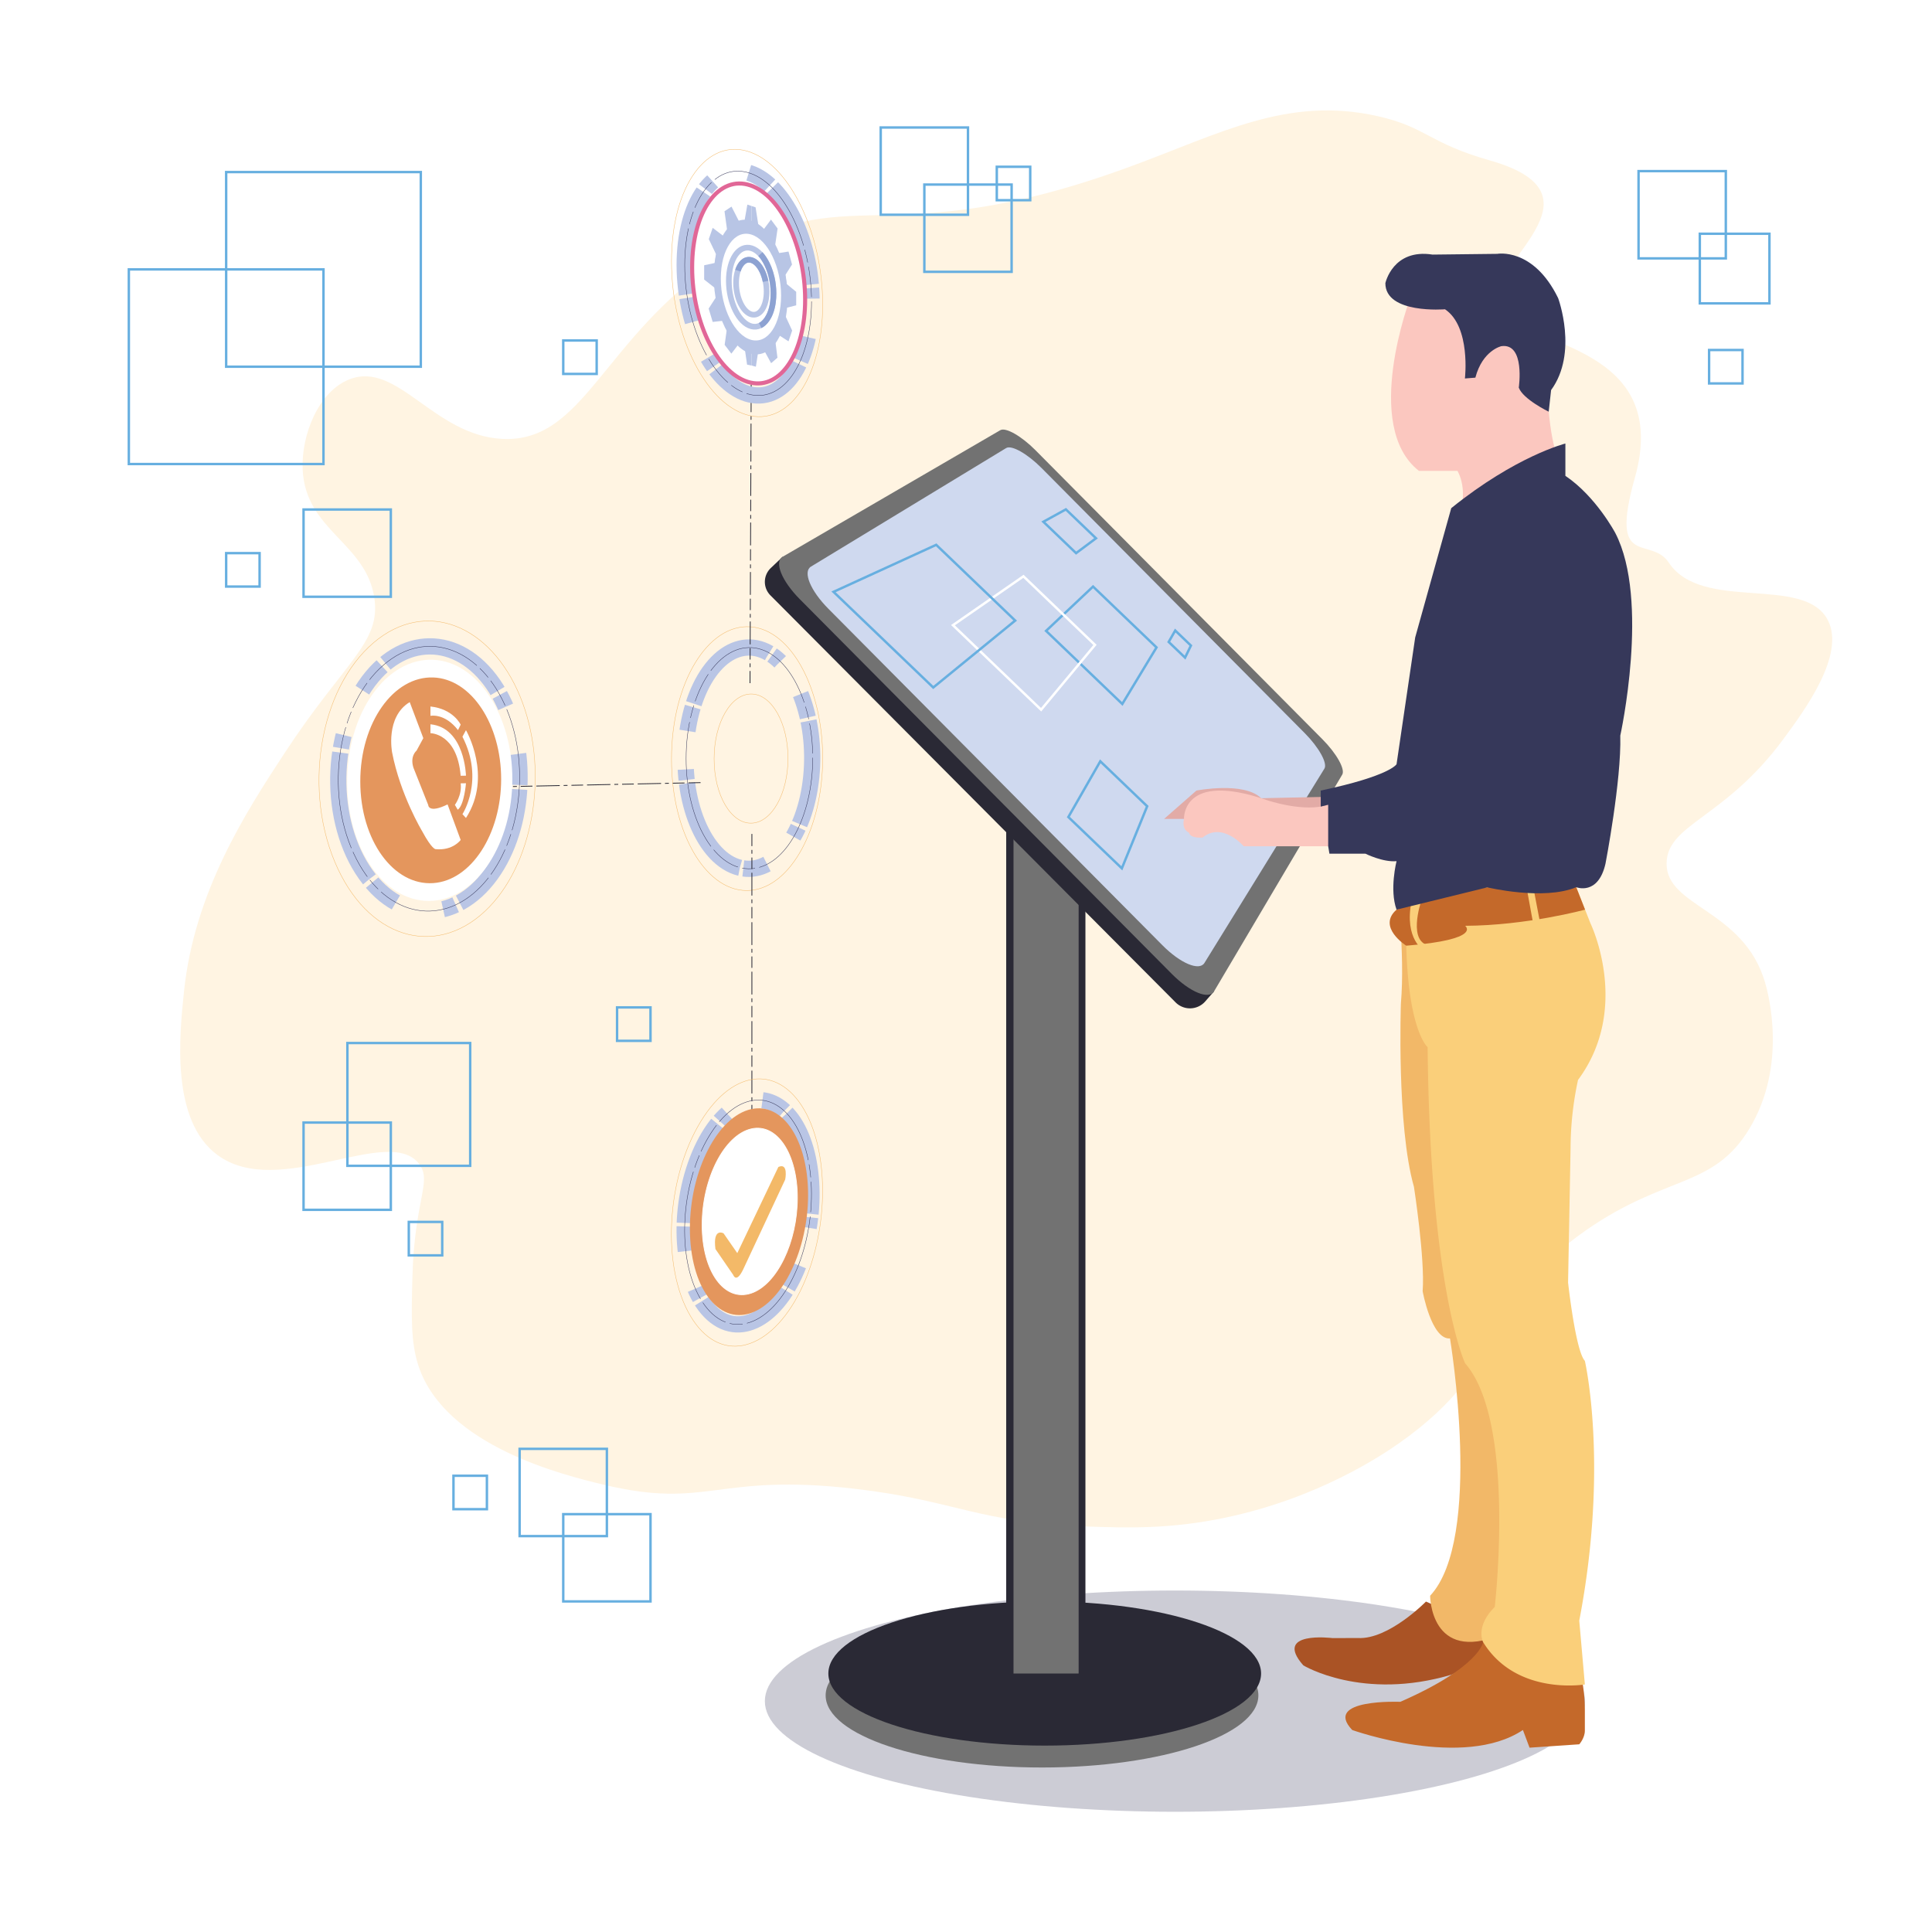 <svg id="Layer_1" data-name="Layer 1" xmlns="http://www.w3.org/2000/svg" viewBox="0 0 2381.102 2381.102"><defs><style>.cls-1,.cls-21,.cls-27{fill:#fff;}.cls-2{fill:#fff4e2;}.cls-3{fill:#35375a;opacity:0.25;}.cls-4{fill:#2a2935;}.cls-5{fill:#727272;}.cls-6{fill:#cfd9ef;}.cls-10,.cls-11,.cls-12,.cls-13,.cls-14,.cls-15,.cls-16,.cls-17,.cls-18,.cls-19,.cls-20,.cls-22,.cls-23,.cls-25,.cls-26,.cls-30,.cls-31,.cls-7,.cls-8,.cls-9{fill:none;}.cls-7{stroke:#67afe0;}.cls-10,.cls-11,.cls-12,.cls-13,.cls-14,.cls-15,.cls-16,.cls-17,.cls-18,.cls-19,.cls-20,.cls-21,.cls-22,.cls-23,.cls-25,.cls-26,.cls-27,.cls-30,.cls-31,.cls-7,.cls-8,.cls-9{stroke-miterlimit:10;}.cls-7,.cls-8{stroke-width:3px;}.cls-27,.cls-8{stroke:#fff;}.cls-19,.cls-22,.cls-25,.cls-9{stroke:#b9c5e5;stroke-width:20px;}.cls-9{stroke-dasharray:129.474 4.316 12.947 47.474 30.211 4.316;}.cls-10,.cls-20,.cls-23,.cls-26{stroke:#35375a;}.cls-10,.cls-11,.cls-20,.cls-23,.cls-26{stroke-width:0.5px;}.cls-10{stroke-dasharray:159.524 5.317 15.952 5.317 37.222 5.317;}.cls-11{stroke:#f3b968;}.cls-12,.cls-13,.cls-14,.cls-15,.cls-16,.cls-17,.cls-18{stroke:#292935;}.cls-13{stroke-dasharray:4.691 4.691 14.074 4.691;}.cls-14{stroke-dasharray:28.148 4.691 4.691 4.691 14.074 4.691;}.cls-15{stroke-dasharray:4.806 4.806 14.417 4.806;}.cls-16{stroke-dasharray:28.833 4.806 4.806 4.806 14.417 4.806;}.cls-17{stroke-dasharray:4.69 4.69 14.07 4.69;}.cls-18{stroke-dasharray:28.14 4.69 4.69 4.69 14.07 4.69;}.cls-19{stroke-dasharray:130.566 4.352 13.057 47.874 30.465 4.352;}.cls-20{stroke-dasharray:160.943 5.365 16.094 5.365 37.553 5.365;}.cls-21{stroke:#e16797;stroke-width:5px;}.cls-22{stroke-dasharray:164.345 5.478 16.434 60.26 38.347 5.478;}.cls-23{stroke-dasharray:151.936 5.065 15.194 5.065 35.452 5.065;}.cls-24{fill:#e4965d;}.cls-25{stroke-dasharray:130.564 4.352 13.056 47.874 30.465 4.352;}.cls-26{stroke-dasharray:160.94 5.365 16.094 5.365 37.553 5.365;}.cls-28{fill:#f3b968;}.cls-29{fill:#b8c5e5;}.cls-30{stroke:#b8c5e5;}.cls-30,.cls-31{stroke-width:7px;}.cls-31{stroke:#8da2d2;}.cls-32{fill:#fbc7bf;}.cls-33{fill:#36385a;}.cls-34{fill:#e2aba6;}.cls-35{fill:#aa5325;}.cls-36{fill:#c4692a;}.cls-37{fill:#f2b868;}.cls-38{fill:#facf7a;}</style></defs><rect class="cls-1" width="2381.102" height="2381.102"/><path class="cls-2" d="M619.705,541.906c-84.073-4.449-128.757-96.141-187.692-73.559-38.092,14.596-60.049,68.467-57.964,111.701,3.617,75.001,78.229,89.862,88.326,158.016,8.175,55.181-36.015,77.308-110.407,190.709C302.876,1003.608,240.474,1100.83,227.761,1223.01c-5.639,54.189-16.549,159.044,41.403,201.607,75.847,55.706,210.92-38.424,248.416,10.898,16.258,21.386-5.754,43.534-8.28,138.945-1.287,48.604-2.144,80.979,7.455,109.95,32.903,99.303,180.819,134.97,227.16,146.144,130.826,31.546,138.57-14.847,311.9,5.449,123.56,14.468,149.364,41.526,284.298,46.315,50.548,1.794,103.443,3.332,171.131-10.898,115.062-24.189,193.585-77.272,215.294-92.63,138.664-98.104,98.969-170.864,229.094-261.544,98.773-68.832,157.056-51.586,201.493-125.323,47.342-78.557,22.932-167.397,19.321-179.811-26.354-90.599-122.089-92.997-121.448-147.118.576-48.541,71.465-55.015,143.529-152.567,26.661-36.091,77.18-104.477,55.204-147.118-29.09-56.445-155.036-9.236-195.973-70.835-22.66-34.097-73.989,9.36-41.824-104.806,45.38-161.071-129.876-163.209-164.824-202.218-43.559-48.62,148.327-142.681-14.166-188.819-75.285-21.377-77.823-40.943-138.009-54.488-111.47-25.088-193.948,21.508-306.379,62.662-302.111,110.583-349.183,9.359-505.112,114.425C743.074,418.506,721.1,547.272,619.705,541.906Z" transform="translate(-1 -1)"/><ellipse class="cls-3" cx="1448.085" cy="2096.581" rx="505.436" ry="136.34"/><rect class="cls-4" x="1257.478" y="894.016" width="80.257" height="1194.906"/><rect class="cls-4" x="1240.102" y="877.766" width="80.257" height="1194.906"/><ellipse class="cls-5" cx="1284.231" cy="2089.511" rx="266.658" ry="88.851"/><ellipse class="cls-4" cx="1287.566" cy="2062.525" rx="266.658" ry="88.851"/><rect class="cls-5" x="1249.104" y="867.619" width="80.257" height="1194.906"/><path class="cls-4" d="M965.615,687.159,1497.308,1222.749l-10.902,12.453a25.024,25.024,0,0,1-36.564,1.171L950.507,734.751a23.549,23.549,0,0,1,.47-33.686Z" transform="translate(-1 -1)"/><path class="cls-5" d="M1655.238,955.69,1497.308,1222.749c-6.313,10.676-29.715,1.121-52.173-21.502L986.735,739.488c-22.458-22.623-31.842-46.093-21.12-52.328L1233.82,531.184c6.637-3.86,26.003,7.201,43.334,24.659L1630.897,912.177C1648.228,929.635,1659.146,949.082,1655.238,955.69Z" transform="translate(-1 -1)"/><path class="cls-6" d="M1633.274,948.298l-147.854,239.493c-6.339,10.269-29.555.586-51.758-21.78l-411.775-414.793c-22.203-22.366-31.716-45.652-21.402-51.916l240.567-146.101c6.649-4.038,26.151,7.006,43.637,24.62l324.285,326.661C1626.459,922.097,1637.36,941.679,1633.274,948.298Z" transform="translate(-1 -1)"/><polygon class="cls-7" points="1425.35 797.93 1383.18 867.619 1289.233 777.533 1347.121 722.915 1425.35 797.93"/><polygon class="cls-8" points="1349.512 794.819 1283.12 874.692 1174.47 770.507 1261.347 710.277 1349.512 794.819"/><polygon class="cls-7" points="1251.174 764.82 1150.201 847.307 1027.268 729.425 1153.832 671.478 1251.174 764.82"/><polygon class="cls-7" points="1413.842 993.677 1382.626 1070.181 1316.699 1006.963 1356.061 938.271 1413.842 993.677"/><polygon class="cls-7" points="1350.768 663.4 1326.231 681.714 1285.898 643.039 1313.638 627.795 1350.768 663.4"/><polygon class="cls-7" points="1467.752 795.632 1460.528 810.493 1440.362 791.155 1448.419 777.094 1467.752 795.632"/><path class="cls-9" d="M912.812,1070.456c-43.886-10.752-74.004-82.885-65.571-160.114,8.365-76.608,51.045-124.48,93.703-108.127,40.903,15.681,67.066,85.224,59.887,156.382C993.599,1030.289,954.869,1080.76,912.812,1070.456Z" transform="translate(-1 -1)"/><path class="cls-10" d="M1002.665,934.909c0,72.415-32.87,133.567-74.995,136.703-43.976,3.274-81.069-57.424-81.069-135.704s37.093-139.453,81.069-136.742C969.796,801.763,1002.665,862.494,1002.665,934.909Z" transform="translate(-1 -1)"/><path class="cls-11" d="M1014.917,935.334c0,85.717-38.781,158.606-88.841,162.997-52.692,4.622-97.486-67.698-97.486-161.756s44.794-166.975,97.486-163.055C976.136,777.245,1014.917,849.617,1014.917,935.334Z" transform="translate(-1 -1)"/><path class="cls-11" d="M972.174,935.618c0,42.972-19.678,78.722-44.503,79.874-25.457,1.182-46.574-34.295-46.574-79.267s21.117-80.73,46.574-79.888C952.496,857.158,972.174,892.646,972.174,935.618Z" transform="translate(-1 -1)"/><line class="cls-12" x1="924.352" y1="841.961" x2="924.411" y2="826.961"/><line class="cls-13" x1="924.429" y1="822.27" x2="924.531" y2="796.468"/><line class="cls-14" x1="924.54" y1="794.123" x2="925.732" y2="491.538"/><line class="cls-12" x1="925.742" y1="489.193" x2="925.801" y2="474.193"/><line class="cls-12" x1="612.389" y1="969.769" x2="627.386" y2="969.457"/><line class="cls-15" x1="632.191" y1="969.357" x2="658.616" y2="968.807"/><line class="cls-16" x1="661.018" y1="968.757" x2="845.991" y2="964.909"/><line class="cls-12" x1="848.393" y1="964.859" x2="863.39" y2="964.547"/><line class="cls-12" x1="926.67" y1="1027.776" x2="926.67" y2="1042.776"/><line class="cls-17" x1="926.67" y1="1047.466" x2="926.67" y2="1073.261"/><line class="cls-18" x1="926.67" y1="1075.605" x2="926.67" y2="1378.106"/><line class="cls-12" x1="926.67" y1="1380.451" x2="926.67" y2="1395.451"/><path class="cls-19" d="M847.515,363.749c-11.6-79.335,15.548-147.651,59.033-151.627,41.692-3.812,82.407,53.487,92.377,127.149,9.868,72.909-13.564,138.741-53.693,148.047C903.412,497.015,858.987,442.209,847.515,363.749Z" transform="translate(-1 -1)"/><path class="cls-20" d="M1001.189,372.475c0,72.471-32.921,124.069-75.112,114.904-44.047-9.568-81.201-81.15-81.201-159.496s37.154-128.73,81.201-113.167C968.268,229.624,1001.189,300.005,1001.189,372.475Z" transform="translate(-1 -1)"/><path class="cls-11" d="M1014.917,376.392c0,85.717-38.781,147.284-88.841,137.061-52.692-10.76-97.486-96.157-97.486-190.216s44.794-153.898,97.486-134.595C976.136,206.981,1014.917,290.675,1014.917,376.392Z" transform="translate(-1 -1)"/><path class="cls-21" d="M993.29,370.222c0,64.849-29.526,110.788-67.213,102.322-39.16-8.797-72.047-72.536-72.047-142.05s32.887-114.489,72.047-100.943C963.763,242.588,993.29,305.373,993.29,370.222Z" transform="translate(-1 -1)"/><path class="cls-22" d="M456.123,1084.541c-48.804-61.722-51.227-170.341-5.21-238.056,44.37-65.29,115.154-64.327,158.06-2.05,41.376,60.056,43.351,158.132,4.567,222.909C573.413,1134.366,503.074,1143.92,456.123,1084.541Z" transform="translate(-1 -1)"/><path class="cls-23" d="M625.529,875.164c30.16,72.757,16.213,169.117-32.233,218.767-50.542,51.798-121.006,35.328-156.265-40.779C400.747,974.829,417.776,868.854,473.687,820.567,527.163,774.383,594.559,800.451,625.529,875.164Z" transform="translate(-1 -1)"/><path class="cls-11" d="M642.072,859.543c35.329,86.085,19.013,199.887-37.945,259.139-59.891,62.304-144.203,43.832-186.749-46.973-44.038-93.988-23.339-221.447,44.226-278.757C525.661,738.619,605.616,770.715,642.072,859.543Z" transform="translate(-1 -1)"/><path class="cls-1" d="M632.443,961.032c0,78.674-42.635,145.809-97.458,150.126-57.455,4.525-106.095-61.074-106.095-146.719s48.64-152.872,106.095-150.271C589.808,816.65,632.443,882.358,632.443,961.032Z" transform="translate(-1 -1)"/><path class="cls-24" d="M618.65,961.263c0,67.54-36.724,124.849-83.666,128.119-48.857,3.403-89.952-52.599-89.952-125.213s41.094-129.992,89.952-128.224C581.926,837.643,618.65,893.723,618.65,961.263Z" transform="translate(-1 -1)"/><path class="cls-1" d="M505.952,866.309l16.768,44.418-8.355,15.422s-8.413,6.663-3.817,21.025l18.212,45.929s0,10.979,23.86-.701l16.131,43.792s-9.505,13.466-30.987,11.336c0,0-4.493.235-16.558-22.264,0,0-26.821-44.517-36.935-96.835C484.27,928.431,475.646,884.684,505.952,866.309Z" transform="translate(-1 -1)"/><path class="cls-1" d="M531.511,904.626s32.863-.092,37.24,52.474l6.536-.096s-1.229-59.109-43.776-63.345Z" transform="translate(-1 -1)"/><path class="cls-1" d="M568.751,966.445l6.536-.121s-2.175,27.214-10.183,32.629l-3.475-5.979S570.661,980.973,568.751,966.445Z" transform="translate(-1 -1)"/><path class="cls-1" d="M531.511,883.24s17.413-3.797,33.959,17.585l3.282-6.718s-8.925-19.388-37.24-22.383Z" transform="translate(-1 -1)"/><path class="cls-1" d="M575.287,900.916s33.201,56.83,0,108.205l-4.353-4.694s27.48-41.732,0-95.462Z" transform="translate(-1 -1)"/><path class="cls-25" d="M970.699,1373.27c32.856,34.771,40.133,114.535,16.733,180.626-23.978,67.723-72.095,98.714-108.058,66.688-37.27-33.19-45.887-119.586-18.656-190.161C887.25,1361.659,936.703,1337.291,970.699,1373.27Z" transform="translate(-1 -1)"/><path class="cls-26" d="M864.323,1601.788c-29.772-50.649-24.939-141.792,10.462-200.382,34.222-56.638,83.066-59.227,109.459-8.721,25.696,49.171,21.62,132.823-9.375,189.614C942.86,1640.95,893.261,1651.018,864.323,1601.788Z" transform="translate(-1 -1)"/><path class="cls-11" d="M852.076,1623.142c-35.991-60.498-30.134-170.01,12.599-240.01,41.034-67.217,99.138-69.463,130.311-9.179,30.199,58.402,25.419,157.275-11.055,224.724C946.038,1668.754,886.862,1681.614,852.076,1623.142Z" transform="translate(-1 -1)"/><path class="cls-24" d="M996.934,1473.552c0,66.929-30.806,131.9-70.188,145.597-40.994,14.258-75.478-32.095-75.478-104.069s34.484-137.989,75.478-147.106C966.127,1359.217,996.934,1406.623,996.934,1473.552Z" transform="translate(-1 -1)"/><path class="cls-27" d="M983.671,1477.333c0,54.282-25.081,106.704-56.925,117.391-32.89,11.038-60.356-26.401-60.356-83.955s27.466-110.654,60.356-118.369C958.59,1384.93,983.671,1423.051,983.671,1477.333Z" transform="translate(-1 -1)"/><path class="cls-28" d="M882.75,1540.393l21.903,31.873s3.749,11.109,12.347-6.904l51.72-110.642s4.325-21.196-8.435-15.465l-50.608,106.178-16.94-24.433S879.201,1513.487,882.75,1540.393Z" transform="translate(-1 -1)"/><path class="cls-29" d="M927.169,294.302V254.861l5.06,1.687,3.561,22.802a19.97,19.97,0,0,1,6.137,4.711l9.263-12.43,8.162,10.988-3.053,20.822,4.407,9.499,12.101-1.93,4.333,15.962L968.957,339.868l1.508,11.093,11.816,9.691v16.65l-11.816,3.007-1.508,10.026,8.349,18.065-4.499,13.274-11.932-7.625-4.406,6.415,2.714,21.43-7.822,6.701-9.262-16.941-6.309.465-3.213,20.838-5.408-1.502v-38.447l19.4,1.951,8.54-19.036,5.427-15.536,1.69-18.912-1.859-20.124-5.258-19.289-7.169-13.073-8.257-10.456-7.978-6.429Z" transform="translate(-1 -1)"/><path class="cls-29" d="M927.169,294.302V254.861l-5.085-1.696L918.473,273.763s-3.978-.668-6.283.745L902.557,255.63l-8.64,5.736,3.249,23.522-4.696,6.925-13.118-10.01L874.573,295.684l8.987,18.804L881.916,325.124l-13.069,2.794v17.62l13.069,10.261,1.645,11.354-9.172,14.141,4.963,16.457,12.937-1.419,4.697,8.994-2.888,20.689,8.28,10.843,9.635-12.637,6.461,3.637,3.259,22.547,5.437,1.048v-38.447L907.385,404.928l-8.959-24.125-5.775-19.11L890.839,341.113l1.993-19.697,5.594-16.595,7.531-8.833,8.538-5.356,8.115-1.4Z" transform="translate(-1 -1)"/><path class="cls-29" d="M971.636,367.653c0,44.251-19.649,75.358-44.438,69.347-25.418-6.164-46.502-48.816-46.502-95.122s21.084-77.006,46.502-68.762C951.987,281.156,971.636,323.402,971.636,367.653Z" transform="translate(-1 -1)"/><path class="cls-1" d="M963.657,365.391c0,35.197-16.158,59.673-36.459,54.577-20.721-5.201-37.837-39.108-37.837-75.635s17.115-60.732,37.837-54.187C947.499,296.559,963.657,330.195,963.657,365.391Z" transform="translate(-1 -1)"/><path class="cls-30" d="M954.324,362.746c0,26.217-12.067,44.339-27.157,40.425-15.321-3.974-27.914-29.086-27.914-56.034s12.593-44.921,27.914-40.21C942.256,311.566,954.324,336.529,954.324,362.746Z" transform="translate(-1 -1)"/><path class="cls-31" d="M937.958,402.177c1.695-.836,10.391-5.483,14.447-22.165,3.997-16.44.618-32.801-.118-36.155-4.034-18.4-12.361-27.827-14.148-29.765" transform="translate(-1 -1)"/><path class="cls-30" d="M945.834,360.34c0,18.313-8.301,30.945-18.636,28.188-10.443-2.785-18.99-20.192-18.99-38.853s8.546-31.223,18.99-28.088C937.533,324.689,945.834,342.026,945.834,360.34Z" transform="translate(-1 -1)"/><path class="cls-31" d="M944.51,347.789c-.428-2.166-2.772-13.407-9.468-20.876-6.67-7.44-12.805-5.744-14.061-5.343-6.903,2.204-9.921,11.093-10.533,13.008" transform="translate(-1 -1)"/><rect class="cls-7" x="158.79" y="332.012" width="239.89" height="239.89"/><rect class="cls-7" x="278.735" y="212.067" width="239.89" height="239.89"/><rect class="cls-7" x="374.118" y="627.943" width="107.543" height="107.543"/><rect class="cls-7" x="374.118" y="1383.501" width="107.543" height="107.543"/><rect class="cls-7" x="428.149" y="1285.482" width="151.339" height="151.339"/><rect class="cls-7" x="640.404" y="1785.634" width="107.543" height="107.543"/><rect class="cls-7" x="694.175" y="1866.131" width="107.543" height="107.543"/><rect class="cls-7" x="1139.221" y="227.461" width="107.543" height="107.543"/><rect class="cls-7" x="1085.449" y="157.124" width="107.543" height="107.543"/><rect class="cls-7" x="2019.439" y="210.896" width="107.543" height="107.543"/><path class="cls-32" d="M1739.032,368.39s-59.745,157.787,10.723,212.936h47.489s15.319,24.511,0,59.745l124.085-76.596s-13.787-18.383-15.319-131.745C1906.011,432.73,1867.713,270.347,1739.032,368.39Z" transform="translate(-1 -1)"/><path class="cls-33" d="M1781.925,382.177s-73.532,6.128-73.532-32.17c0,0,9.191-42.894,58.213-35.234l79.66-.916s44.426-8.275,75.064,54.533c0,0,25.021,67.404-8.681,113.362l-2.933,26.642s-31.791-15.408-36.897-29.705c0,0,8.17-55.149-21.447-51.064,0,0-23.236,5.106-32.043,38.809l-12.893,1.021S1813.98,403.753,1781.925,382.177Z" transform="translate(-1 -1)"/><path class="cls-34" d="M1460.223,1010.262h-24.511l39.83-34.937s58.522-11.44,79.814,9.451l95.758-2.088v27.574Z" transform="translate(-1 -1)"/><path class="cls-32" d="M1460.223,1010.262s-3.064-59.745,102.638-22.979c0,0,45.957,15.616,75.064,5.51h13.189v51.171H1533.755s-26.043-30.638-50.553-10.723c0,0-15.319,1.532-16.851-6.128C1466.351,1027.113,1457.159,1024.267,1460.223,1010.262Z" transform="translate(-1 -1)"/><path class="cls-35" d="M1758.436,1974.858s-45.957,46.979-83.745,44.936l-31.66.065s-73.532-9.256-35.745,33.637c0,0,72.733,44.227,182.92,11.39l81.591-39.986Z" transform="translate(-1 -1)"/><path class="cls-36" d="M1828.904,2024.901s-4.085,30.638-102.128,73.532c0,0-96-4.085-59.234,34.723,0,0,136.851,49.021,210.383,0l8.17,21.787,61.277-4.17s6.894-7.66,6.894-16.851v-26.043s0-26.809-5.362-42.128Z" transform="translate(-1 -1)"/><path class="cls-37" d="M1722.181,1088.39s10.723,87.319,5.362,149.362c0,0-5.362,150.894,16.085,225.957,0,0,13.787,88.851,10.723,128.681,0,0,10.723,59.745,33.702,58.213,0,0,41.362,246.638-24.511,317.106,0,0,.152,83.71,87.395,47.983l20.86-9.685s45.447-142.468,0-360c0,0-26.912-61.277-20.86-122.553l12.18-170.043s6.128-27.574,18.383-39.83c0,0,63.319-98.043-9.702-179.234,0,0-8.681-22.979-8.681-45.957Z" transform="translate(-1 -1)"/><path class="cls-38" d="M1722.181,1088.39h219.064l19.915,50.553s50.553,104.17-15.319,193.021a403.211,403.211,0,0,0-9.191,84.255L1933.585,1581.667s9.191,84.255,20.681,96.511c0,0,29.872,128.681-6.894,320.17l6.894,78.671s-84.511,14.266-125.362-52.117c0,0-10.213-18.894,14.298-43.404,0,0,26.59-228.255-36.492-300.255,0,0-43.167-90.047-46.231-389.704,0,0-23.563-19.317-26.335-125.019Z" transform="translate(-1 -1)"/><path class="cls-36" d="M1722.181,1122.092s113.547-44.545,221.454-27.634l10.886,27.634s-71.55,19.539-147.811,19.915c0,0,22.12,16.851-72.566,24.511C1734.144,1166.518,1697.67,1143.539,1722.181,1122.092Z" transform="translate(-1 -1)"/><path class="cls-38" d="M1752.401,1112.103s-17.965,52.883,12.673,54.415l-8.953,6.128s-24.749-13.85-15.557-60.542Z" transform="translate(-1 -1)"/><polygon class="cls-38" points="1880.066 1086.324 1889.944 1140.308 1898.236 1138.068 1887.505 1081.898 1880.066 1086.324"/><path class="cls-33" d="M1930.264,547.624s-61.02,15.319-140.679,79.66l-44.426,159.319-22.979,156.255s-7.66,14.381-93.447,32.467v19.769l9.191-2.3v51.171l1.532,9.191h44.426s21.447,10.723,38.298,9.191c0,0-8.955,34.963,0,59.745l111.934-27.448s69.017,16.606,109.52-.186c0,0,27.019,10.783,36.059-29.047,0,0,19.763-102.638,18.231-157.787,0,0,36.766-166.979-6.128-249.702,0,0-23.789-45.073-61.534-70.468Z" transform="translate(-1 -1)"/><rect class="cls-7" x="2094.941" y="288.078" width="85.813" height="85.813"/><rect class="cls-7" x="278.735" y="681.714" width="41.2" height="41.2"/><rect class="cls-7" x="503.819" y="1505.964" width="41.2" height="41.2"/><rect class="cls-7" x="2106.382" y="431.356" width="41.2" height="41.2"/><rect class="cls-7" x="1228.504" y="205.544" width="41.2" height="41.2"/><rect class="cls-7" x="760.518" y="1241.589" width="41.2" height="41.2"/><rect class="cls-7" x="694.175" y="419.64" width="41.2" height="41.2"/><rect class="cls-7" x="558.888" y="1818.805" width="41.2" height="41.2"/></svg>